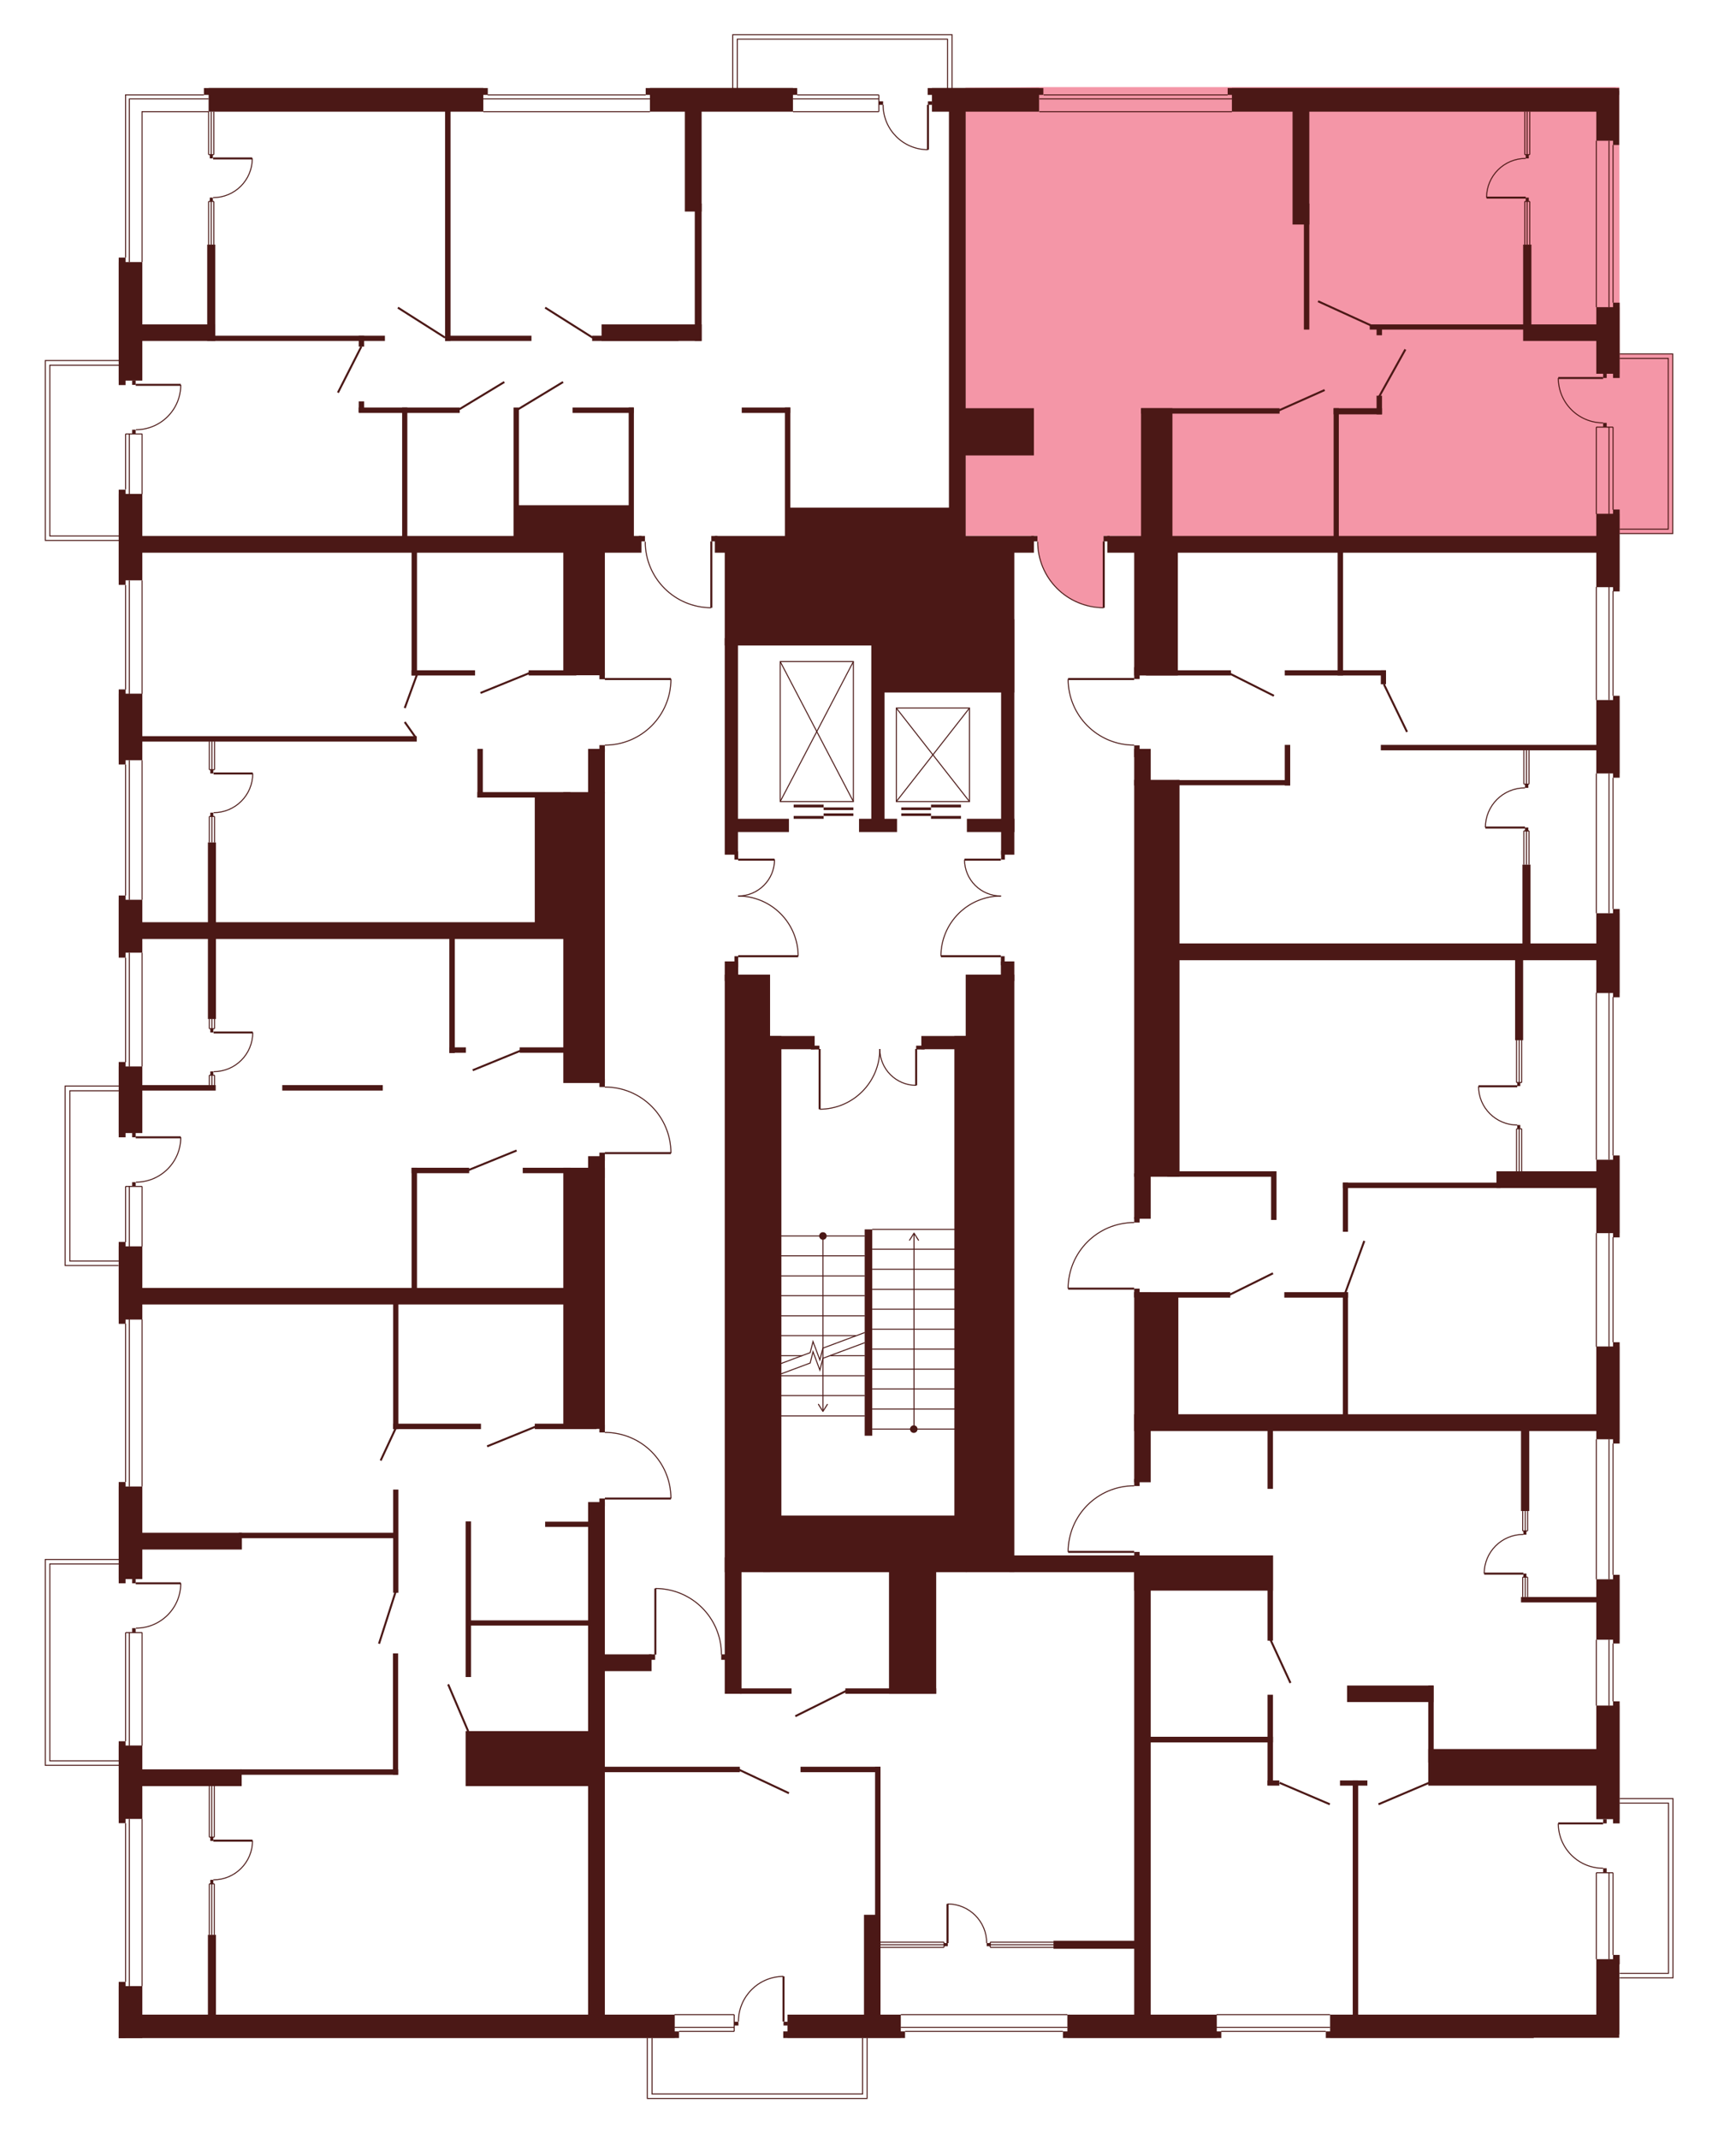 <?xml version="1.0" encoding="utf-8"?>
<!-- Generator: Adobe Illustrator 27.9.0, SVG Export Plug-In . SVG Version: 6.00 Build 0)  -->
<svg version="1.1" id="Layer_1" xmlns="http://www.w3.org/2000/svg" xmlns:xlink="http://www.w3.org/1999/xlink" x="0px" y="0px"
	 viewBox="0 0 735.6 905.9" style="enable-background:new 0 0 735.6 905.9;" xml:space="preserve">
<style type="text/css">
	.st0{display:none;fill:#F496A7;}
	.st1{fill:#F496A7;}
	.st2{fill:#4B1816;}
	.st3{fill:none;stroke:#4B1816;stroke-width:0.85;stroke-miterlimit:10;}
	.st4{fill:none;stroke:#4B1816;stroke-width:0.425;stroke-miterlimit:10;}
</style>
<g id="Layer_6">
	<path id="_x33_А1_00000036947261693297947030000001886691899974282382_" class="st0" d="M50.2,227.8l218.3-0.8h3.2l1.6,2.3
		c0,0-0.5,11.1,7.7,19.3c8.2,8.2,15.1,8.4,20.3,8.7V227h31.3v-9.6l70.2-2.4L402,37.3H50.2v114.6"/>
	<path id="_x32_А1_00000124848884821914155700000008767400318857882043_" class="st1" d="M442.2,36.9l-33.1,0.3V227h30.5v2.8
		c0,0,0.2,11.1,7.2,18.2s12,8.6,20.8,9.3V227l213.1,0.9l5.6-2.3v-21.4v-12.7v-42.1l-0.2-112.5H525.7h-28.1"/>
	<path id="_x31_А1_00000065781989681905794590000003819885271815514023_" class="st0" d="M686.2,316.5v12.9v19l0.1,17.5l-0.1,19
		v14.6H499l-0.5-69.2h-11V317h-4.7v-1.5h-3.6c0,0-11.1-0.5-18.2-7.9s-7.6-10.9-8.5-20.1h30.4l-0.1-1.6L499,286v-53.2l177.4,1.2v6.2
		h9.9"/>
	<path id="_x31_Б1_00000123437063467435718150000006629673905456423559_" class="st0" d="M686.2,578.6V599h-187v-51.7h-16.4v-1.6
		l-30.3,0.1c0,0-0.6-8.9,6-17.4c6.7-8.5,15.3-9.8,15.3-9.8s4.8-1,6.3-0.8h2.7v-1.6h4.7v-17.8h12l0.2-93.3l186.5,0.4v97.1"/>
	<path id="_x32_Б1" class="st0" d="M487.5,606.1h198.7v257L572,863l-88.4-0.2l1.1-204h-4.2v-1.5h-28c0,0-1.2-6,5.3-16.4
		c6.6-10.5,20.8-11.6,20.8-11.6h4.2v-1.4l4.7,0.1V606.1z"/>
	<path id="_x31_В1" class="st0" d="M480.5,665.8V863l-227.8,0.1l1-162.5l22.6,0.1h1.3v-28c0,0,8.9-0.4,16.6,5.5s10,13.9,10,13.9
		s1.6,5.4,1.3,8.6h1.4v-34.9L480.5,665.8L480.5,665.8z"/>
	<path id="_x32_В1_00000118394765689071090660000015013551306170271677_" class="st0" d="M50.4,660.5V548.9l205.9,1v56.7
		c0,0,7.8-0.1,14.4,4s9.7,9.8,9.7,9.8s3.3,3.3,3.9,14.3H254v1.6l-1.3,96.9v121.5l-202.5,0.5l0.2-107.3"/>
	<path id="СТ1_00000170267013051933172370000011340436188740369048_" class="st0" d="M50.4,460.2v-66.1H254l-0.2,66.2
		c0,0,7.3-0.2,10,1c2.6,1.3,11.1,2.2,17.5,14.5c0,0,3.5,7.8,2.9,12.5l-30.3-0.2l-1.3,59.2H50.2l0.2-11"/>
	<path id="_x31_Г1" class="st0" d="M256.3,315.6v74.9h-206V231.4h206v56.2h28c0,0,0.1,8.2-3.9,14.3
		C276.4,307.9,270.2,315,256.3,315.6z"/>
	<polygon class="st0" points="310.3,40.1 310.5,14.7 403.4,14.7 403.4,40.8 	"/>
	<polygon class="st1" points="708.8,149.9 708.8,226 681.8,226 681.4,149.9 	"/>
	<polygon class="st0" points="708.9,837.7 680,837.7 679.3,761.8 708.9,761.8 	"/>
	<polygon class="st0" points="367.4,857 367.4,888.8 274.3,888.8 274.3,856.9 	"/>
	<polygon class="st0" points="53.2,747.7 19.2,747.7 19.2,660.5 57.5,660.5 	"/>
	<polygon class="st0" points="54.8,536 27.6,536 27.6,460 55.3,460 	"/>
	<polygon class="st0" points="51.7,152.7 19.2,152.7 19.2,228.9 54.8,228.9 	"/>
</g>
<g id="СТЕНЫ">
	<rect x="88.4" y="37.3" class="st2" width="116.4" height="10"/>
	<rect x="275.4" y="37.3" class="st2" width="60.6" height="10"/>
	<rect x="86.4" y="37.3" class="st2" width="120.3" height="2.9"/>
	<rect x="273.6" y="37.3" class="st2" width="64.2" height="2.9"/>
	<rect x="394.9" y="37.3" class="st2" width="45.4" height="10"/>
	<rect x="393.1" y="37.3" class="st2" width="49" height="2.9"/>
	<rect x="522" y="37.3" class="st2" width="162.6" height="10"/>
	<rect x="520.2" y="37.3" class="st2" width="165.9" height="2.9"/>
	<rect x="683.5" y="128.2" class="st2" width="2.8" height="31.9"/>
	<rect x="676.4" y="130.1" class="st2" width="9.8" height="28.2"/>
	<rect x="683.5" y="215.8" class="st2" width="2.8" height="34.7"/>
	<rect x="676.4" y="217.6" class="st2" width="9.8" height="31.1"/>
	<rect x="683.5" y="294.7" class="st2" width="2.8" height="34.7"/>
	<rect x="676.4" y="296.5" class="st2" width="9.8" height="31.1"/>
	<rect x="683.5" y="385" class="st2" width="2.8" height="37.4"/>
	<rect x="676.4" y="386.8" class="st2" width="9.8" height="33.8"/>
	<rect x="683.5" y="489.4" class="st2" width="2.8" height="34.7"/>
	<rect x="676.4" y="491.2" class="st2" width="9.8" height="31.1"/>
	<rect x="683.5" y="568.5" class="st2" width="2.8" height="42.9"/>
	<rect x="676.4" y="570.3" class="st2" width="9.8" height="39.3"/>
	<rect x="683.5" y="667" class="st2" width="2.8" height="29.1"/>
	<rect x="676.4" y="668.9" class="st2" width="9.8" height="25.6"/>
	<rect x="683.5" y="720.6" class="st2" width="2.8" height="51.7"/>
	<rect x="676.4" y="722.4" class="st2" width="9.8" height="48.1"/>
	<rect x="676.4" y="829.8" class="st2" width="9.8" height="31.9"/>
	<rect x="561.8" y="860.4" class="st2" width="88.1" height="2.8"/>
	<rect x="563.6" y="853.3" class="st2" width="122.5" height="9.8"/>
	<rect x="450.4" y="860.4" class="st2" width="67.1" height="2.8"/>
	<rect x="452.3" y="853.3" class="st2" width="63.3" height="9.8"/>
	<rect x="331.9" y="860.4" class="st2" width="51.6" height="2.8"/>
	<rect x="333.7" y="853.3" class="st2" width="48" height="9.8"/>
	<rect x="50.3" y="860.4" class="st2" width="237.4" height="2.8"/>
	<rect x="53.2" y="853.3" class="st2" width="232.7" height="9.8"/>
	<rect x="50.3" y="841.2" class="st2" width="10" height="22"/>
	<rect x="50.3" y="839.4" class="st2" width="2.9" height="23.8"/>
	<rect x="50.3" y="739.3" class="st2" width="10" height="31.1"/>
	<rect x="50.3" y="737.5" class="st2" width="2.9" height="34.7"/>
	<rect x="50.3" y="527.9" class="st2" width="10" height="31"/>
	<rect x="50.3" y="526" class="st2" width="2.9" height="34.7"/>
	<rect x="50.3" y="451.7" class="st2" width="10" height="28.2"/>
	<rect x="50.3" y="449.8" class="st2" width="2.9" height="31.9"/>
	<rect x="50.3" y="381.1" class="st2" width="10" height="22.4"/>
	<rect x="50.3" y="379.3" class="st2" width="2.9" height="26.3"/>
	<rect x="50.3" y="293.8" class="st2" width="10" height="28.2"/>
	<rect x="50.3" y="292" class="st2" width="2.9" height="31.8"/>
	<rect x="50.3" y="209.2" class="st2" width="10" height="36.6"/>
	<rect x="50.3" y="207.4" class="st2" width="2.9" height="40.3"/>
	<rect x="50.3" y="111" class="st2" width="10" height="50.2"/>
	<rect x="50.3" y="109.1" class="st2" width="2.9" height="54"/>
	<rect x="50.3" y="629.6" class="st2" width="10" height="39.2"/>
	<rect x="50.3" y="627.7" class="st2" width="2.9" height="42.9"/>
	<rect x="57.4" y="137.4" class="st2" width="33.8" height="7"/>
	<rect x="87.8" y="103.6" class="st2" width="3.4" height="40.8"/>
	<rect x="89.5" y="142.2" class="st2" width="73.6" height="2.2"/>
	<rect x="188.6" y="142.2" class="st2" width="36.6" height="2.2"/>
	<rect x="250.9" y="142.2" class="st2" width="36.6" height="2.2"/>
	<rect x="254.9" y="137.4" class="st2" width="42.4" height="7"/>
	<rect x="188.6" y="46.5" class="st2" width="2.3" height="97.9"/>
	<rect x="290.2" y="44.8" class="st2" width="7.1" height="44.8"/>
	<rect x="402.1" y="44.8" class="st2" width="7.1" height="189.4"/>
	<rect x="294.4" y="86.2" class="st2" width="2.9" height="58.2"/>
	<rect x="547.7" y="44.8" class="st2" width="7.1" height="50.3"/>
	<rect x="552.5" y="86.2" class="st2" width="2.3" height="53.4"/>
	<rect x="645.4" y="137.4" class="st2" width="31.8" height="7"/>
	<rect x="645.4" y="103.6" class="st2" width="3.5" height="34.9"/>
	<rect x="580.4" y="137.4" class="st2" width="66.5" height="2.2"/>
	<rect x="583.3" y="138.6" class="st2" width="2.3" height="3.4"/>
	<rect x="469.2" y="227" class="st2" width="209.7" height="7.1"/>
	<rect x="585.1" y="315.5" class="st2" width="96.4" height="2.3"/>
	<rect x="495" y="399.6" class="st2" width="183.3" height="7.1"/>
	<rect x="645.1" y="366.2" class="st2" width="3.4" height="34.6"/>
	<rect x="642" y="405.4" class="st2" width="3.4" height="35.2"/>
	<rect x="634.1" y="496.1" class="st2" width="43.8" height="7.1"/>
	<rect x="569" y="500.9" class="st2" width="66.8" height="2.3"/>
	<rect x="569" y="500.9" class="st2" width="2.2" height="20.8"/>
	<rect x="480.6" y="599" class="st2" width="196.5" height="7.1"/>
	<rect x="644.5" y="603.5" class="st2" width="3.5" height="36.5"/>
	<rect x="644.5" y="676.4" class="st2" width="33.5" height="2.3"/>
	<rect x="544.2" y="547.3" class="st2" width="27" height="2.3"/>
	<rect x="569" y="547.3" class="st2" width="2.2" height="53.6"/>
	<rect x="480.6" y="547.3" class="st2" width="7" height="80.5"/>
	<rect x="480.6" y="547.3" class="st2" width="40.7" height="2.3"/>
	<rect x="485.8" y="548.6" class="st2" width="13.5" height="51.5"/>
	<rect x="480.6" y="626.4" class="st2" width="2.3" height="3"/>
	<rect x="480.6" y="657.3" class="st2" width="2.3" height="3"/>
	<rect x="537.1" y="603.5" class="st2" width="2.3" height="27.1"/>
	<rect x="605.2" y="740.8" class="st2" width="72.5" height="15.5"/>
	<rect x="605.2" y="713.9" class="st2" width="2.3" height="32.6"/>
	<rect x="570.8" y="713.9" class="st2" width="36.6" height="7"/>
	<rect x="567.8" y="754.1" class="st2" width="11.6" height="2.2"/>
	<rect x="573.2" y="754.1" class="st2" width="2.3" height="101.7"/>
	<rect x="446.4" y="822" class="st2" width="38.4" height="3.4"/>
	<rect x="480.6" y="658.8" class="st2" width="7" height="196.4"/>
	<rect x="480.6" y="658.8" class="st2" width="58.8" height="14.9"/>
	<rect x="427.7" y="658.8" class="st2" width="58.8" height="7.1"/>
	<rect x="537.1" y="658.8" class="st2" width="2.3" height="36.1"/>
	<rect x="486.6" y="735.6" class="st2" width="52.8" height="2.4"/>
	<rect x="537.1" y="717.8" class="st2" width="2.3" height="38.4"/>
	<rect x="537.1" y="754.1" class="st2" width="5" height="2.2"/>
	<rect x="366.1" y="811" class="st2" width="7" height="49.4"/>
	<rect x="370.8" y="748.3" class="st2" width="2.3" height="65"/>
	<rect x="339.2" y="748.3" class="st2" width="33.8" height="2.3"/>
	<rect x="252.8" y="748.3" class="st2" width="60.7" height="2.3"/>
	<rect x="249.2" y="636.2" class="st2" width="7.1" height="218.4"/>
	<rect x="254" y="634.7" class="st2" width="2.3" height="3.2"/>
	<rect x="254" y="603.5" class="st2" width="2.3" height="3.2"/>
	<rect x="238.7" y="494.6" class="st2" width="17.6" height="110.6"/>
	<rect x="238.7" y="335.5" class="st2" width="17.6" height="123.2"/>
	<rect x="249.2" y="489.7" class="st2" width="7.1" height="9.3"/>
	<rect x="254" y="488.2" class="st2" width="2.3" height="3.4"/>
	<rect x="254" y="457" class="st2" width="2.3" height="3.4"/>
	<rect x="249.2" y="317.2" class="st2" width="7.1" height="18.8"/>
	<rect x="238.7" y="227" class="st2" width="17.6" height="59"/>
	<rect x="254" y="315.6" class="st2" width="2.3" height="2.8"/>
	<rect x="254" y="284.9" class="st2" width="2.3" height="2.8"/>
	<rect x="57.5" y="227" class="st2" width="214.3" height="7.1"/>
	<rect x="217.6" y="172.6" class="st2" width="2.3" height="55.9"/>
	<rect x="266.4" y="172.6" class="st2" width="2.2" height="55.9"/>
	<rect x="218.7" y="214" class="st2" width="48.8" height="15.8"/>
	<rect x="242.6" y="172.6" class="st2" width="25.9" height="2.3"/>
	<rect x="332.6" y="172.6" class="st2" width="2.3" height="55.6"/>
	<rect x="314.3" y="172.6" class="st2" width="20.6" height="2.3"/>
	<rect x="224" y="283.9" class="st2" width="20.2" height="2.2"/>
	<rect x="174.4" y="230.7" class="st2" width="2.3" height="55.4"/>
	<rect x="170.4" y="172.6" class="st2" width="2.2" height="55.9"/>
	<rect x="174.4" y="283.9" class="st2" width="26.9" height="2.2"/>
	<rect x="152" y="172.6" class="st2" width="42.8" height="2.3"/>
	<rect x="152" y="170" class="st2" width="2.3" height="4.6"/>
	<rect x="152" y="142.2" class="st2" width="2.3" height="4.6"/>
	<rect x="56.4" y="390.6" class="st2" width="187.7" height="7.1"/>
	<rect x="202.3" y="317.2" class="st2" width="2.3" height="20.6"/>
	<rect x="202.3" y="335.5" class="st2" width="39.4" height="2.3"/>
	<rect x="226.6" y="336.7" class="st2" width="13.7" height="56.3"/>
	<rect x="58.8" y="311.8" class="st2" width="117.8" height="2.3"/>
	<rect x="88.1" y="356.8" class="st2" width="3.4" height="74.8"/>
	<rect x="57.8" y="459.6" class="st2" width="33.6" height="2.3"/>
	<rect x="119.6" y="459.6" class="st2" width="42.6" height="2.3"/>
	<rect x="190.4" y="396.4" class="st2" width="2.3" height="49.6"/>
	<rect x="190.4" y="443.6" class="st2" width="7" height="2.3"/>
	<rect x="220.2" y="443.6" class="st2" width="21.6" height="2.3"/>
	<rect x="221.5" y="494.6" class="st2" width="20.3" height="2.3"/>
	<rect x="57.2" y="545.5" class="st2" width="184.6" height="7"/>
	<rect x="174.4" y="494.6" class="st2" width="2.3" height="53.8"/>
	<rect x="166.6" y="551.5" class="st2" width="2.2" height="53.8"/>
	<rect x="166.6" y="630.9" class="st2" width="2.2" height="43.7"/>
	<rect x="197.3" y="644.4" class="st2" width="2.3" height="65.9"/>
	<rect x="166.5" y="700.3" class="st2" width="2.2" height="51.4"/>
	<rect x="174.4" y="494.6" class="st2" width="24.4" height="2.3"/>
	<rect x="166.6" y="603" class="st2" width="37.2" height="2.3"/>
	<rect x="226.6" y="603" class="st2" width="26.2" height="2.3"/>
	<rect x="231" y="644.5" class="st2" width="21.8" height="2.2"/>
	<rect x="198.6" y="686.3" class="st2" width="54.2" height="2.2"/>
	<rect x="197.3" y="733.2" class="st2" width="55.5" height="23.3"/>
	<rect x="59.2" y="649.2" class="st2" width="43.3" height="7.1"/>
	<rect x="101.2" y="649.2" class="st2" width="66.8" height="2.3"/>
	<rect x="58.8" y="749.4" class="st2" width="43.6" height="7.1"/>
	<rect x="101.8" y="749.4" class="st2" width="66.9" height="2.3"/>
	<rect x="88.1" y="819.5" class="st2" width="3.4" height="39.3"/>
	<rect x="405.4" y="172.9" class="st2" width="32.7" height="20"/>
	<rect x="483.5" y="172.9" class="st2" width="58.7" height="2.3"/>
	<rect x="565.1" y="172.9" class="st2" width="20.5" height="2.6"/>
	<rect x="483.5" y="172.9" class="st2" width="13.3" height="55.3"/>
	<rect x="302.9" y="227" class="st2" width="135.2" height="7.1"/>
	<rect x="437" y="227" class="st2" width="2.6" height="2.3"/>
	<rect x="270.7" y="227" class="st2" width="2.6" height="2.3"/>
	<rect x="301.4" y="227" class="st2" width="2.6" height="2.3"/>
	<rect x="467.6" y="227" class="st2" width="2.6" height="2.3"/>
	<rect x="307.1" y="232.8" class="st2" width="67.7" height="40.6"/>
	<rect x="371.3" y="233.5" class="st2" width="58.5" height="59.8"/>
	<rect x="307.1" y="270.3" class="st2" width="5.6" height="91.7"/>
	<rect x="307.1" y="412.8" class="st2" width="19.2" height="253.1"/>
	<rect x="310.1" y="346.8" class="st2" width="24.2" height="5.6"/>
	<rect x="364" y="346.8" class="st2" width="16.1" height="5.6"/>
	<rect x="424.2" y="262.3" class="st2" width="5.6" height="99.7"/>
	<rect x="409.7" y="346.8" class="st2" width="20.2" height="5.6"/>
	<rect x="369.2" y="271.8" class="st2" width="5.6" height="75.6"/>
	<rect x="311.2" y="360.6" class="st2" width="1.6" height="3.5"/>
	<rect x="424.2" y="360.3" class="st2" width="1.6" height="3.8"/>
	<rect x="424.1" y="405" class="st2" width="1.6" height="3.8"/>
	<rect x="307.1" y="407.2" class="st2" width="5.7" height="8.3"/>
	<rect x="424.1" y="407.2" class="st2" width="5.7" height="8.3"/>
	<rect x="409.2" y="412.8" class="st2" width="20.6" height="253.1"/>
	<rect x="311.2" y="405" class="st2" width="1.6" height="4.7"/>
	<rect x="324.6" y="438.8" class="st2" width="6.5" height="227"/>
	<rect x="404.4" y="438.8" class="st2" width="6.5" height="227"/>
	<rect x="324.6" y="438.8" class="st2" width="20.6" height="5.6"/>
	<rect x="390.4" y="438.8" class="st2" width="20.6" height="5.6"/>
	<rect x="343.6" y="442.9" class="st2" width="3.6" height="1.6"/>
	<rect x="388.2" y="442.9" class="st2" width="3.6" height="1.6"/>
	<rect x="366.4" y="520.7" class="st2" width="3.2" height="87.4"/>
	<rect x="323.4" y="641.9" class="st2" width="86.3" height="24"/>
	<rect x="333.7" y="215" class="st2" width="69.1" height="16.4"/>
	<rect x="583.3" y="167.6" class="st2" width="2.3" height="7.9"/>
	<rect x="565.1" y="172.9" class="st2" width="2.2" height="56.7"/>
	<rect x="566.8" y="233.8" class="st2" width="2.3" height="52.3"/>
	<rect x="544.4" y="283.9" class="st2" width="42.8" height="2.2"/>
	<rect x="485.6" y="283.9" class="st2" width="36" height="2.2"/>
	<rect x="585.1" y="283.9" class="st2" width="2.2" height="5.9"/>
	<rect x="480.6" y="233" class="st2" width="18.5" height="53.1"/>
	<rect x="480.6" y="282.6" class="st2" width="2.3" height="5"/>
	<rect x="480.6" y="315.7" class="st2" width="2.3" height="5"/>
	<rect x="480.6" y="317.2" class="st2" width="7" height="15.5"/>
	<rect x="480.6" y="330.3" class="st2" width="19.2" height="168.1"/>
	<rect x="480.6" y="497" class="st2" width="7" height="19.2"/>
	<rect x="480.6" y="515.6" class="st2" width="2.3" height="2.2"/>
	<rect x="480.6" y="545.8" class="st2" width="2.3" height="3.5"/>
	<rect x="494.6" y="496.1" class="st2" width="46.2" height="2.3"/>
	<rect x="538.6" y="496.1" class="st2" width="2.3" height="20.6"/>
	<rect x="253.8" y="700.7" class="st2" width="22.3" height="7.1"/>
	<rect x="275" y="700.7" class="st2" width="2.6" height="2.3"/>
	<rect x="305.6" y="700.7" class="st2" width="2.6" height="2.3"/>
	<rect x="313.6" y="715.1" class="st2" width="21.8" height="2.3"/>
	<rect x="358.2" y="715.1" class="st2" width="38.5" height="2.3"/>
	<rect x="307.1" y="659.6" class="st2" width="7.1" height="57.8"/>
	<rect x="376.7" y="664.2" class="st2" width="20" height="53.2"/>
	<g>
		<line class="st3" x1="301.4" y1="229.3" x2="301.4" y2="257.4"/>
		<path class="st4" d="M301.4,257.4c-15.5,0-28-12.5-28-28"/>
	</g>
	<g>
		<line class="st3" x1="467.7" y1="229.3" x2="467.7" y2="257.4"/>
		<path class="st4" d="M467.7,257.4c-15.5,0-28-12.5-28-28"/>
	</g>
	<g>
		<line class="st3" x1="480.6" y1="287.6" x2="452.6" y2="287.6"/>
		<path class="st4" d="M452.6,287.6c0,15.5,12.5,28,28,28"/>
	</g>
	<g>
		<line class="st3" x1="312.8" y1="405" x2="338.2" y2="405"/>
		<path class="st4" d="M338.2,405c0-14.1-11.4-25.5-25.5-25.5"/>
	</g>
	<g>
		<line class="st3" x1="312.8" y1="364.1" x2="328.2" y2="364.1"/>
		<path class="st4" d="M328.2,364.1c0,8.5-6.9,15.4-15.4,15.4"/>
	</g>
	<g>
		<line class="st3" x1="424.1" y1="405" x2="398.7" y2="405"/>
		<path class="st4" d="M398.7,405c0-14.1,11.4-25.5,25.5-25.5"/>
	</g>
	<g>
		<line class="st3" x1="424.1" y1="364.1" x2="408.7" y2="364.1"/>
		<path class="st4" d="M408.7,364.1c0,8.5,6.9,15.4,15.4,15.4"/>
	</g>
	<g>
		<line class="st3" x1="347.3" y1="444.3" x2="347.3" y2="469.8"/>
		<path class="st4" d="M347.3,469.8c14.1,0,25.5-11.4,25.5-25.5"/>
	</g>
	<g>
		<line class="st3" x1="388.2" y1="444.3" x2="388.2" y2="459.7"/>
		<path class="st4" d="M388.2,459.7c-8.5,0-15.4-6.9-15.4-15.4"/>
	</g>
	<g>
		<line class="st3" x1="480.6" y1="545.8" x2="452.6" y2="545.8"/>
		<path class="st4" d="M452.6,545.8c0-15.5,12.5-28,28-28"/>
	</g>
	<g>
		<line class="st3" x1="480.6" y1="657.3" x2="452.6" y2="657.3"/>
		<path class="st4" d="M452.6,657.3c0-15.5,12.5-28,28-28"/>
	</g>
	<g>
		<line class="st3" x1="256.3" y1="287.6" x2="284.3" y2="287.6"/>
		<path class="st4" d="M284.3,287.6c0,15.5-12.5,28-28,28"/>
	</g>
	<g>
		<line class="st3" x1="256.3" y1="488.4" x2="284.3" y2="488.4"/>
		<path class="st4" d="M284.3,488.4c0-15.5-12.5-28-28-28"/>
	</g>
	<g>
		<line class="st3" x1="256.3" y1="634.7" x2="284.3" y2="634.7"/>
		<path class="st4" d="M284.3,634.7c0-15.5-12.5-28-28-28"/>
	</g>
	<g>
		<line class="st3" x1="277.7" y1="700.8" x2="277.7" y2="672.8"/>
		<path class="st4" d="M277.7,672.8c15.5,0,28,12.5,28,28"/>
	</g>
	<g>
		<line class="st4" x1="369.6" y1="520.7" x2="404.9" y2="520.7"/>
		<line class="st4" x1="404.9" y1="605.3" x2="369.6" y2="605.3"/>
		<line class="st4" x1="369.6" y1="588.3" x2="404.9" y2="588.3"/>
		<line class="st4" x1="369.6" y1="596.8" x2="404.9" y2="596.8"/>
		<line class="st4" x1="369.6" y1="579.9" x2="404.9" y2="579.9"/>
		<line class="st4" x1="369.6" y1="571.4" x2="404.9" y2="571.4"/>
		<line class="st4" x1="369.6" y1="563" x2="404.9" y2="563"/>
		<line class="st4" x1="369.6" y1="554.5" x2="404.9" y2="554.5"/>
		<line class="st4" x1="369.6" y1="546.1" x2="404.9" y2="546.1"/>
		<line class="st4" x1="369.6" y1="537.6" x2="404.9" y2="537.6"/>
		<line class="st4" x1="369.6" y1="529.1" x2="404.9" y2="529.1"/>
		<g>
			<g>
				<line class="st4" x1="387.3" y1="605.3" x2="387.3" y2="522.6"/>
				<g>
					<path class="st2" d="M388.8,605.3c0,0.9-0.7,1.6-1.6,1.6s-1.6-0.7-1.6-1.6c0-0.9,0.7-1.6,1.6-1.6
						C388.1,603.7,388.8,604.4,388.8,605.3z"/>
				</g>
				<g>
					<path class="st2" d="M389.3,525.5c-0.1,0.1-0.2,0-0.3-0.1l-1.7-2.7l-1.7,2.7c-0.1,0.1-0.2,0.1-0.3,0.1
						c-0.1-0.1-0.1-0.2-0.1-0.3l1.9-3c0-0.1,0.1-0.1,0.2-0.1s0.1,0,0.2,0.1l1.9,3v0.1C389.4,525.4,389.4,525.4,389.3,525.5z"/>
				</g>
			</g>
		</g>
	</g>
	<polyline class="st4" points="331,577.5 343.3,572.9 344.5,568.2 347.4,576 348.7,571 366.4,564.4 	"/>
	<polyline class="st4" points="331,581.9 343.3,577.3 344.5,572.5 347.4,580.3 348.7,575.3 366.4,568.7 	"/>
	<line class="st4" x1="366.4" y1="523.5" x2="331" y2="523.5"/>
	<line class="st4" x1="331" y1="531.9" x2="366.4" y2="531.9"/>
	<line class="st4" x1="331" y1="540.4" x2="366.4" y2="540.4"/>
	<line class="st4" x1="331" y1="548.8" x2="366.4" y2="548.8"/>
	<line class="st4" x1="331" y1="557.3" x2="366.4" y2="557.3"/>
	<line class="st4" x1="331" y1="591.1" x2="366.4" y2="591.1"/>
	<line class="st4" x1="331" y1="599.7" x2="366.4" y2="599.7"/>
	<line class="st4" x1="331" y1="582.7" x2="366.4" y2="582.7"/>
	<line class="st4" x1="331" y1="565.7" x2="362.7" y2="565.7"/>
	<line class="st4" x1="331" y1="574.2" x2="340" y2="574.2"/>
	<line class="st4" x1="351.8" y1="574.2" x2="366.4" y2="574.2"/>
	<g>
		<g>
			<line class="st4" x1="348.7" y1="523.5" x2="348.7" y2="597.5"/>
			<g>
				<path class="st2" d="M347.1,523.5c0-0.9,0.7-1.6,1.6-1.6s1.6,0.7,1.6,1.6s-0.7,1.6-1.6,1.6C347.8,525.1,347.1,524.3,347.1,523.5
					z"/>
			</g>
			<g>
				<path class="st2" d="M346.7,594.6c0.1-0.1,0.2,0,0.3,0.1l1.7,2.7l1.7-2.7c0.1-0.1,0.2-0.1,0.3-0.1c0.1,0.1,0.1,0.2,0.1,0.3
					l-1.9,3c0,0.1-0.1,0.1-0.2,0.1s-0.1,0-0.2-0.1l-1.9-3v-0.1C346.6,594.7,346.6,594.6,346.7,594.6z"/>
			</g>
		</g>
	</g>
	<line class="st4" x1="53.2" y1="526.1" x2="53.2" y2="502.5"/>
	<line class="st4" x1="54.8" y1="528" x2="54.8" y2="502.5"/>
	<line class="st4" x1="60.2" y1="528" x2="60.2" y2="502.5"/>
	<line class="st4" x1="53.2" y1="405.6" x2="53.2" y2="449.9"/>
	<line class="st4" x1="54.8" y1="403.5" x2="54.8" y2="451.7"/>
	<line class="st4" x1="60.2" y1="403.5" x2="60.2" y2="451.7"/>
	<line class="st4" x1="53.2" y1="247.8" x2="53.2" y2="292.1"/>
	<line class="st4" x1="54.8" y1="245.8" x2="54.8" y2="293.9"/>
	<line class="st4" x1="60.2" y1="245.8" x2="60.2" y2="293.9"/>
	<line class="st4" x1="53.2" y1="691.5" x2="53.2" y2="737.5"/>
	<line class="st4" x1="54.8" y1="691.4" x2="54.8" y2="739.4"/>
	<line class="st4" x1="60.2" y1="691.4" x2="60.2" y2="739.4"/>
	<line class="st4" x1="337.8" y1="40.2" x2="372.4" y2="40.2"/>
	<line class="st4" x1="336" y1="41.9" x2="372.4" y2="41.9"/>
	<line class="st4" x1="336" y1="47.3" x2="372.4" y2="47.3"/>
	<line class="st4" x1="206.6" y1="40.2" x2="273.6" y2="40.2"/>
	<line class="st4" x1="204.8" y1="41.9" x2="275.4" y2="41.9"/>
	<line class="st4" x1="204.8" y1="47.3" x2="275.4" y2="47.3"/>
	<line class="st4" x1="520.2" y1="40.2" x2="442.2" y2="40.2"/>
	<line class="st4" x1="522" y1="41.9" x2="440.4" y2="41.9"/>
	<line class="st4" x1="522" y1="47.3" x2="440.4" y2="47.3"/>
	<line class="st4" x1="383.5" y1="860.4" x2="450.4" y2="860.4"/>
	<line class="st4" x1="381.7" y1="858.7" x2="452.3" y2="858.7"/>
	<line class="st4" x1="381.7" y1="853.3" x2="452.3" y2="853.3"/>
	<line class="st4" x1="517.4" y1="860.4" x2="561.8" y2="860.4"/>
	<line class="st4" x1="515.5" y1="858.7" x2="563.6" y2="858.7"/>
	<line class="st4" x1="515.5" y1="853.3" x2="563.6" y2="853.3"/>
	<line class="st4" x1="53.2" y1="772.2" x2="53.2" y2="839.4"/>
	<line class="st4" x1="54.8" y1="770.4" x2="54.8" y2="841.2"/>
	<line class="st4" x1="60.2" y1="770.4" x2="60.2" y2="841.2"/>
	<line class="st4" x1="53.2" y1="323.8" x2="53.2" y2="379.3"/>
	<line class="st4" x1="54.8" y1="322" x2="54.8" y2="381.1"/>
	<line class="st4" x1="60.2" y1="322" x2="60.2" y2="381.1"/>
	<line class="st4" x1="683.5" y1="180.9" x2="683.5" y2="215.9"/>
	<line class="st4" x1="676.4" y1="180.9" x2="676.4" y2="217.7"/>
	<line class="st4" x1="681.8" y1="180.9" x2="681.8" y2="217.7"/>
	<line class="st4" x1="683.5" y1="250.3" x2="683.5" y2="294.7"/>
	<line class="st4" x1="676.4" y1="248.6" x2="676.4" y2="296.5"/>
	<line class="st4" x1="681.8" y1="248.6" x2="681.8" y2="296.5"/>
	<line class="st4" x1="683.5" y1="128.2" x2="683.5" y2="61.4"/>
	<line class="st4" x1="676.4" y1="130.1" x2="676.4" y2="59.6"/>
	<line class="st4" x1="681.8" y1="130.1" x2="681.8" y2="59.6"/>
	<line class="st4" x1="683.5" y1="385" x2="683.5" y2="329.4"/>
	<line class="st4" x1="676.4" y1="386.8" x2="676.4" y2="327.6"/>
	<line class="st4" x1="681.8" y1="386.8" x2="681.8" y2="327.6"/>
	<line class="st4" x1="683.5" y1="489.4" x2="683.5" y2="422.3"/>
	<line class="st4" x1="676.4" y1="491.2" x2="676.4" y2="420.5"/>
	<line class="st4" x1="681.8" y1="491.2" x2="681.8" y2="420.5"/>
	<line class="st4" x1="683.5" y1="667" x2="683.5" y2="611.4"/>
	<line class="st4" x1="676.4" y1="668.9" x2="676.4" y2="609.6"/>
	<line class="st4" x1="681.8" y1="668.9" x2="681.8" y2="609.6"/>
	<line class="st4" x1="683.5" y1="720.6" x2="683.5" y2="696.1"/>
	<line class="st4" x1="676.4" y1="722.4" x2="676.4" y2="694.5"/>
	<line class="st4" x1="681.8" y1="722.4" x2="681.8" y2="694.5"/>
	<line class="st4" x1="88.4" y1="47.3" x2="88.4" y2="65.5"/>
	<line class="st4" x1="89.5" y1="47.3" x2="89.5" y2="65.5"/>
	<line class="st4" x1="90.6" y1="47.3" x2="90.6" y2="65.5"/>
	<line class="st4" x1="88.4" y1="65.5" x2="90.6" y2="65.5"/>
	<line class="st4" x1="88.4" y1="103.6" x2="88.4" y2="85.3"/>
	<line class="st4" x1="89.5" y1="103.6" x2="89.5" y2="85.3"/>
	<line class="st4" x1="90.6" y1="103.6" x2="90.6" y2="85.3"/>
	<line class="st4" x1="88.4" y1="85.3" x2="90.6" y2="85.3"/>
	<line class="st4" x1="88.7" y1="756.5" x2="88.7" y2="778.1"/>
	<line class="st4" x1="89.7" y1="756.5" x2="89.7" y2="778.1"/>
	<line class="st4" x1="90.8" y1="756.5" x2="90.8" y2="778.1"/>
	<line class="st4" x1="88.7" y1="778.1" x2="90.8" y2="778.1"/>
	<line class="st4" x1="88.7" y1="819.5" x2="88.7" y2="797.9"/>
	<line class="st4" x1="89.7" y1="819.5" x2="89.7" y2="797.9"/>
	<line class="st4" x1="90.8" y1="819.5" x2="90.8" y2="797.9"/>
	<line class="st4" x1="88.7" y1="797.9" x2="90.8" y2="797.9"/>
	<line class="st4" x1="88.7" y1="314" x2="88.7" y2="326"/>
	<line class="st4" x1="89.8" y1="314" x2="89.8" y2="326"/>
	<line class="st4" x1="90.9" y1="314" x2="90.9" y2="326"/>
	<line class="st4" x1="88.7" y1="326" x2="90.9" y2="326"/>
	<line class="st4" x1="88.7" y1="356.8" x2="88.7" y2="345.8"/>
	<line class="st4" x1="89.8" y1="356.8" x2="89.8" y2="345.8"/>
	<line class="st4" x1="90.9" y1="356.8" x2="90.9" y2="345.8"/>
	<line class="st4" x1="88.7" y1="345.8" x2="90.9" y2="345.8"/>
	<line class="st4" x1="646.1" y1="47.3" x2="646.1" y2="65.5"/>
	<line class="st4" x1="647.1" y1="47.3" x2="647.1" y2="65.5"/>
	<line class="st4" x1="648.2" y1="47.3" x2="648.2" y2="65.5"/>
	<line class="st4" x1="646.1" y1="65.5" x2="648.2" y2="65.5"/>
	<line class="st4" x1="646.1" y1="103.6" x2="646.1" y2="85.3"/>
	<line class="st4" x1="647.1" y1="103.6" x2="647.1" y2="85.3"/>
	<line class="st4" x1="648.2" y1="103.6" x2="648.2" y2="85.3"/>
	<line class="st4" x1="646.1" y1="85.3" x2="648.2" y2="85.3"/>
	<line class="st4" x1="642.6" y1="440.5" x2="642.6" y2="458.5"/>
	<line class="st4" x1="643.7" y1="440.5" x2="643.7" y2="458.5"/>
	<line class="st4" x1="644.8" y1="440.5" x2="644.8" y2="458.5"/>
	<line class="st4" x1="642.6" y1="458.5" x2="644.8" y2="458.5"/>
	<line class="st4" x1="645.2" y1="640" x2="645.2" y2="648.4"/>
	<line class="st4" x1="646.3" y1="640" x2="646.3" y2="648.4"/>
	<line class="st4" x1="647.3" y1="640" x2="647.3" y2="648.4"/>
	<line class="st4" x1="645.2" y1="648.4" x2="647.3" y2="648.4"/>
	<line class="st4" x1="373.1" y1="824.8" x2="400" y2="824.8"/>
	<line class="st4" x1="373.1" y1="823.7" x2="400" y2="823.7"/>
	<line class="st4" x1="373.1" y1="822.6" x2="400" y2="822.6"/>
	<line class="st4" x1="400" y1="824.8" x2="400" y2="822.6"/>
	<line class="st4" x1="446.5" y1="824.8" x2="419.6" y2="824.8"/>
	<line class="st4" x1="446.5" y1="823.7" x2="419.6" y2="823.7"/>
	<line class="st4" x1="446.5" y1="822.6" x2="419.6" y2="822.6"/>
	<line class="st4" x1="419.6" y1="824.8" x2="419.6" y2="822.6"/>
	<line class="st4" x1="645.2" y1="676.4" x2="645.2" y2="668"/>
	<line class="st4" x1="646.3" y1="676.4" x2="646.3" y2="668"/>
	<line class="st4" x1="647.3" y1="676.4" x2="647.3" y2="668"/>
	<line class="st4" x1="645.2" y1="668" x2="647.3" y2="668"/>
	<line class="st4" x1="642.6" y1="496.1" x2="642.6" y2="478.1"/>
	<line class="st4" x1="643.7" y1="496.1" x2="643.7" y2="478.1"/>
	<line class="st4" x1="644.8" y1="496.1" x2="644.8" y2="478.1"/>
	<line class="st4" x1="642.6" y1="478.1" x2="644.8" y2="478.1"/>
	<line class="st4" x1="645.7" y1="317.8" x2="645.7" y2="332.1"/>
	<line class="st4" x1="646.8" y1="317.8" x2="646.8" y2="332.1"/>
	<line class="st4" x1="647.9" y1="317.8" x2="647.9" y2="332.1"/>
	<line class="st4" x1="645.7" y1="332.1" x2="647.9" y2="332.1"/>
	<line class="st4" x1="645.7" y1="366.2" x2="645.7" y2="351.9"/>
	<line class="st4" x1="646.8" y1="366.2" x2="646.8" y2="351.9"/>
	<line class="st4" x1="647.9" y1="366.2" x2="647.9" y2="351.9"/>
	<line class="st4" x1="645.7" y1="351.9" x2="647.9" y2="351.9"/>
	<line class="st4" x1="88.7" y1="431.5" x2="88.7" y2="435.7"/>
	<line class="st4" x1="89.8" y1="431.5" x2="89.8" y2="435.7"/>
	<line class="st4" x1="90.9" y1="431.5" x2="90.9" y2="435.7"/>
	<line class="st4" x1="88.7" y1="435.7" x2="90.9" y2="435.7"/>
	<line class="st4" x1="88.7" y1="459.6" x2="88.7" y2="455.4"/>
	<line class="st4" x1="89.8" y1="459.6" x2="89.8" y2="455.4"/>
	<line class="st4" x1="90.9" y1="459.6" x2="90.9" y2="455.4"/>
	<line class="st4" x1="88.7" y1="455.4" x2="90.9" y2="455.4"/>
	<g>
		<rect x="330.6" y="280.2" class="st4" width="31" height="59.3"/>
		<line class="st4" x1="330.6" y1="280.2" x2="361.6" y2="339.5"/>
		<line class="st4" x1="361.6" y1="280.2" x2="330.6" y2="339.5"/>
	</g>
	<g>
		<rect x="379.8" y="299.9" class="st4" width="31" height="39.6"/>
		<line class="st4" x1="379.8" y1="299.9" x2="410.8" y2="339.5"/>
		<line class="st4" x1="410.8" y1="299.9" x2="379.8" y2="339.5"/>
	</g>
	<g>
		<rect x="336.3" y="340.8" class="st2" width="12.7" height="1.2"/>
		<rect x="349" y="342" class="st2" width="12.6" height="1.1"/>
		<rect x="336.3" y="345.6" class="st2" width="12.7" height="1.2"/>
		<rect x="349" y="344.5" class="st2" width="12.6" height="1.1"/>
	</g>
	<g>
		<rect x="394.5" y="340.8" class="st2" width="12.7" height="1.2"/>
		<rect x="381.9" y="342" class="st2" width="12.6" height="1.1"/>
		<rect x="394.5" y="345.6" class="st2" width="12.7" height="1.2"/>
		<rect x="381.9" y="344.5" class="st2" width="12.6" height="1.1"/>
	</g>
	<polyline class="st4" points="50.3,462 29.6,462 29.6,534.1 50.3,534.1 	"/>
	<polyline class="st4" points="50.3,460 27.6,460 27.6,536 50.2,536 	"/>
	<polyline class="st4" points="686.3,835.8 707,835.8 707,763.7 686.3,763.7 	"/>
	<polyline class="st4" points="686.3,837.7 708.9,837.7 708.9,761.8 686.3,761.8 	"/>
	<polyline class="st4" points="401.5,45.7 401.5,16.6 312.4,16.6 312.4,45.6 	"/>
	<polyline class="st4" points="403.4,45.7 403.4,14.7 310.5,14.7 310.5,45.6 	"/>
	<polyline class="st4" points="50.5,745.8 21.1,745.8 21.1,662.4 50.4,662.4 	"/>
	<polyline class="st4" points="50.5,747.7 19.2,747.7 19.2,660.5 50.4,660.5 	"/>
	<polyline class="st4" points="50.5,227 21.1,227 21.1,154.7 50.4,154.7 	"/>
	<polyline class="st4" points="50.5,228.9 19.2,228.9 19.2,152.7 50.4,152.7 	"/>
	<line class="st3" x1="188.6" y1="143" x2="168.6" y2="130.3"/>
	<line class="st3" x1="251.1" y1="143" x2="231" y2="130.3"/>
	<line class="st3" x1="143.2" y1="166.3" x2="153.1" y2="146.8"/>
	<line class="st3" x1="194.7" y1="173.3" x2="213.7" y2="161.8"/>
	<line class="st3" x1="219.6" y1="173.3" x2="238.6" y2="161.8"/>
	<rect x="498.6" y="330.4" class="st2" width="48.1" height="2.2"/>
	<rect x="544.4" y="315.5" class="st2" width="2.3" height="17.2"/>
	<line class="st3" x1="224.5" y1="285" x2="203.6" y2="293.5"/>
	<line class="st3" x1="218.9" y1="487.3" x2="198" y2="495.8"/>
	<line class="st3" x1="221.1" y1="444.8" x2="200.3" y2="453.3"/>
	<line class="st3" x1="227.3" y1="604.1" x2="206.4" y2="612.6"/>
	<line class="st3" x1="176.8" y1="285.4" x2="171.5" y2="299.9"/>
	<line class="st3" x1="176.1" y1="312.3" x2="171.5" y2="305.8"/>
	<line class="st3" x1="167.6" y1="605.1" x2="161.3" y2="618.6"/>
	<line class="st3" x1="167.6" y1="674.3" x2="160.6" y2="696.2"/>
	<line class="st3" x1="198.4" y1="733.3" x2="189.9" y2="713.4"/>
	<line class="st3" x1="334.3" y1="759.5" x2="312.6" y2="749.3"/>
	<line class="st3" x1="358.9" y1="716" x2="337" y2="726.9"/>
	<line class="st3" x1="538.3" y1="694.4" x2="546.8" y2="712.8"/>
	<line class="st3" x1="542.2" y1="755.1" x2="563.5" y2="764.2"/>
	<line class="st3" x1="605.5" y1="755.1" x2="584.1" y2="764.2"/>
	<line class="st3" x1="578.1" y1="525.6" x2="569.7" y2="548.5"/>
	<line class="st3" x1="520.6" y1="548.6" x2="539.4" y2="539.3"/>
	<line class="st3" x1="596.2" y1="310" x2="586.4" y2="289.8"/>
	<line class="st3" x1="520.5" y1="285" x2="539.8" y2="294.7"/>
	<line class="st3" x1="581.5" y1="138.1" x2="558.5" y2="127.6"/>
	<line class="st3" x1="595.5" y1="148" x2="584.1" y2="168.5"/>
	<line class="st3" x1="541.3" y1="174.1" x2="561.3" y2="165.2"/>
	<g>
		<rect x="89.1" y="796.2" class="st2" width="1.3" height="1.6"/>
		<rect x="89.1" y="778.1" class="st2" width="1.3" height="1.6"/>
		<g>
			<line class="st3" x1="90.4" y1="779.6" x2="107" y2="779.6"/>
			<path class="st4" d="M107,779.6c0,9.2-7.4,16.6-16.6,16.6"/>
		</g>
	</g>
	<g>
		<rect x="418.1" y="823" class="st2" width="1.6" height="1.3"/>
		<rect x="400" y="823" class="st2" width="1.6" height="1.3"/>
		<g>
			<line class="st3" x1="401.5" y1="823" x2="401.5" y2="806.4"/>
			<path class="st4" d="M401.5,806.4c9.2,0,16.6,7.4,16.6,16.6"/>
		</g>
	</g>
	<polyline class="st4" points="365.5,863.2 365.5,886.9 276.3,886.9 276.3,863.2 	"/>
	<polyline class="st4" points="367.4,863.2 367.4,888.8 274.3,888.8 274.3,863.2 	"/>
	<polyline class="st4" points="686.3,224.1 706.9,224.1 706.9,151.8 686.3,151.8 	"/>
	<polyline class="st4" points="686.3,226 708.8,226 708.8,149.9 686.3,149.9 	"/>
	<g>
		<rect x="679.3" y="179.1" class="st2" width="1.5" height="1.8"/>
		<rect x="679.3" y="158.3" class="st2" width="1.5" height="1.8"/>
		<g>
			<line class="st3" x1="679.3" y1="160.1" x2="660.3" y2="160.1"/>
			<path class="st4" d="M660.3,160.1c0,10.5,8.5,19,19,19"/>
		</g>
	</g>
	<line class="st4" x1="683.5" y1="793.2" x2="683.5" y2="828"/>
	<line class="st4" x1="676.4" y1="793.2" x2="676.4" y2="829.8"/>
	<line class="st4" x1="681.8" y1="793.2" x2="681.8" y2="829.8"/>
	<g>
		<rect x="645.5" y="648.4" class="st2" width="1.3" height="1.6"/>
		<rect x="645.5" y="666.5" class="st2" width="1.3" height="1.6"/>
		<g>
			<line class="st3" x1="645.5" y1="666.5" x2="628.9" y2="666.5"/>
			<path class="st4" d="M628.9,666.5c0-9.2,7.4-16.6,16.6-16.6"/>
		</g>
	</g>
	<g>
		<rect x="642.9" y="476.5" class="st2" width="1.3" height="1.5"/>
		<rect x="642.9" y="458.5" class="st2" width="1.3" height="1.5"/>
		<g>
			<line class="st3" x1="642.9" y1="460.1" x2="626.5" y2="460.1"/>
			<path class="st4" d="M626.5,460.1c0,9.1,7.4,16.4,16.4,16.4"/>
		</g>
	</g>
	<g>
		<rect x="646.2" y="332.1" class="st2" width="1.4" height="1.6"/>
		<rect x="646.2" y="350.5" class="st2" width="1.4" height="1.6"/>
		<g>
			<line class="st3" x1="646.2" y1="350.5" x2="629.4" y2="350.5"/>
			<path class="st4" d="M629.4,350.5c0-9.3,7.5-16.8,16.8-16.8"/>
		</g>
	</g>
	<g>
		<rect x="646.5" y="65.5" class="st2" width="1.3" height="1.6"/>
		<rect x="646.5" y="83.7" class="st2" width="1.3" height="1.6"/>
		<g>
			<line class="st3" x1="646.5" y1="83.7" x2="629.9" y2="83.7"/>
			<path class="st4" d="M629.9,83.7c0-9.2,7.4-16.6,16.6-16.6"/>
		</g>
	</g>
	<g>
		<rect x="88.9" y="83.7" class="st2" width="1.3" height="1.6"/>
		<rect x="88.9" y="65.5" class="st2" width="1.3" height="1.6"/>
		<g>
			<line class="st3" x1="90.3" y1="67.1" x2="106.9" y2="67.1"/>
			<path class="st4" d="M106.9,67.1c0,9.2-7.4,16.6-16.6,16.6"/>
		</g>
	</g>
	<g>
		<rect x="89.1" y="344.2" class="st2" width="1.3" height="1.6"/>
		<rect x="89.1" y="326" class="st2" width="1.3" height="1.6"/>
		<g>
			<line class="st3" x1="90.5" y1="327.6" x2="107.1" y2="327.6"/>
			<path class="st4" d="M107.1,327.6c0,9.2-7.4,16.6-16.6,16.6"/>
		</g>
	</g>
	<g>
		<rect x="89.1" y="453.8" class="st2" width="1.3" height="1.6"/>
		<rect x="89.1" y="435.7" class="st2" width="1.3" height="1.6"/>
		<g>
			<line class="st3" x1="90.5" y1="437.3" x2="107.1" y2="437.3"/>
			<path class="st4" d="M107.1,437.3c0,9.2-7.4,16.6-16.6,16.6"/>
		</g>
	</g>
	<line class="st4" x1="287.7" y1="860.4" x2="311.1" y2="860.4"/>
	<line class="st4" x1="285.8" y1="858.7" x2="311.1" y2="858.7"/>
	<line class="st4" x1="285.8" y1="853.3" x2="311.1" y2="853.3"/>
	<g>
		<rect x="311.1" y="856.3" class="st2" width="1.8" height="1.6"/>
		<rect x="332" y="856.3" class="st2" width="1.8" height="1.6"/>
		<g>
			<line class="st3" x1="332" y1="856.2" x2="332" y2="837.1"/>
			<path class="st4" d="M332,837.1c-10.6,0-19.1,8.6-19.1,19.1"/>
		</g>
	</g>
	<polyline class="st4" points="53.2,109.1 53.2,40.2 86.4,40.2 	"/>
	<polyline class="st4" points="54.8,111 54.8,41.9 88.4,41.9 	"/>
	<polyline class="st4" points="60.2,111 60.2,47.3 88.4,47.3 	"/>
	<g>
		<rect x="56" y="500.7" class="st2" width="1.5" height="1.8"/>
		<rect x="56" y="479.9" class="st2" width="1.5" height="1.8"/>
		<g>
			<line class="st3" x1="57.5" y1="481.7" x2="76.6" y2="481.7"/>
			<path class="st4" d="M76.6,481.7c0,10.5-8.5,19-19,19"/>
		</g>
	</g>
	<g>
		<rect x="56" y="689.6" class="st2" width="1.5" height="1.8"/>
		<rect x="56" y="668.8" class="st2" width="1.5" height="1.8"/>
		<g>
			<line class="st3" x1="57.5" y1="670.6" x2="76.6" y2="670.6"/>
			<path class="st4" d="M76.6,670.6c0,10.5-8.5,19-19,19"/>
		</g>
	</g>
	<g>
		<rect x="372.4" y="42.9" class="st2" width="1.8" height="1.5"/>
		<rect x="393.2" y="42.9" class="st2" width="1.8" height="1.5"/>
		<g>
			<line class="st3" x1="393.2" y1="44.4" x2="393.2" y2="63.4"/>
			<path class="st4" d="M393.2,63.4c-10.5,0-19-8.5-19-19"/>
		</g>
	</g>
	<line class="st4" x1="676.4" y1="180.9" x2="683.5" y2="180.9"/>
	<line class="st4" x1="683.5" y1="524" x2="683.5" y2="568.5"/>
	<line class="st4" x1="676.4" y1="522.3" x2="676.4" y2="570.4"/>
	<line class="st4" x1="681.8" y1="522.3" x2="681.8" y2="570.4"/>
	<g>
		<rect x="679.3" y="791.3" class="st2" width="1.5" height="1.8"/>
		<rect x="679.3" y="770.5" class="st2" width="1.5" height="1.8"/>
		<g>
			<line class="st3" x1="679.3" y1="772.3" x2="660.3" y2="772.3"/>
			<path class="st4" d="M660.3,772.3c0,10.5,8.5,19,19,19"/>
		</g>
	</g>
	<line class="st4" x1="53.2" y1="691.5" x2="60.2" y2="691.5"/>
	<line class="st4" x1="53.2" y1="560.6" x2="53.2" y2="627.7"/>
	<line class="st4" x1="54.8" y1="558.8" x2="54.8" y2="629.6"/>
	<line class="st4" x1="60.2" y1="558.8" x2="60.2" y2="629.6"/>
	<line class="st4" x1="372.4" y1="40.2" x2="372.4" y2="47.3"/>
	<rect x="676.4" y="45" class="st2" width="7.3" height="14.6"/>
	<rect x="683.5" y="38.4" class="st2" width="2.6" height="23"/>
	<line class="st4" x1="311.1" y1="853.3" x2="311.1" y2="860.4"/>
	<line class="st4" x1="53.2" y1="502.5" x2="60.2" y2="502.5"/>
	<line class="st4" x1="53.2" y1="207.3" x2="53.2" y2="183.8"/>
	<line class="st4" x1="54.8" y1="209.3" x2="54.8" y2="183.7"/>
	<line class="st4" x1="60.2" y1="209.3" x2="60.2" y2="183.7"/>
	<g>
		<rect x="56" y="182" class="st2" width="1.5" height="1.8"/>
		<rect x="56" y="161.2" class="st2" width="1.5" height="1.8"/>
		<g>
			<line class="st3" x1="57.5" y1="163" x2="76.6" y2="163"/>
			<path class="st4" d="M76.6,163c0,10.5-8.5,19-19,19"/>
		</g>
	</g>
	<line class="st4" x1="53.2" y1="183.8" x2="60.2" y2="183.8"/>
	<rect x="683.5" y="828" class="st2" width="2.8" height="4"/>
	<line class="st4" x1="676.4" y1="793.2" x2="683.5" y2="793.2"/>
</g>
</svg>
